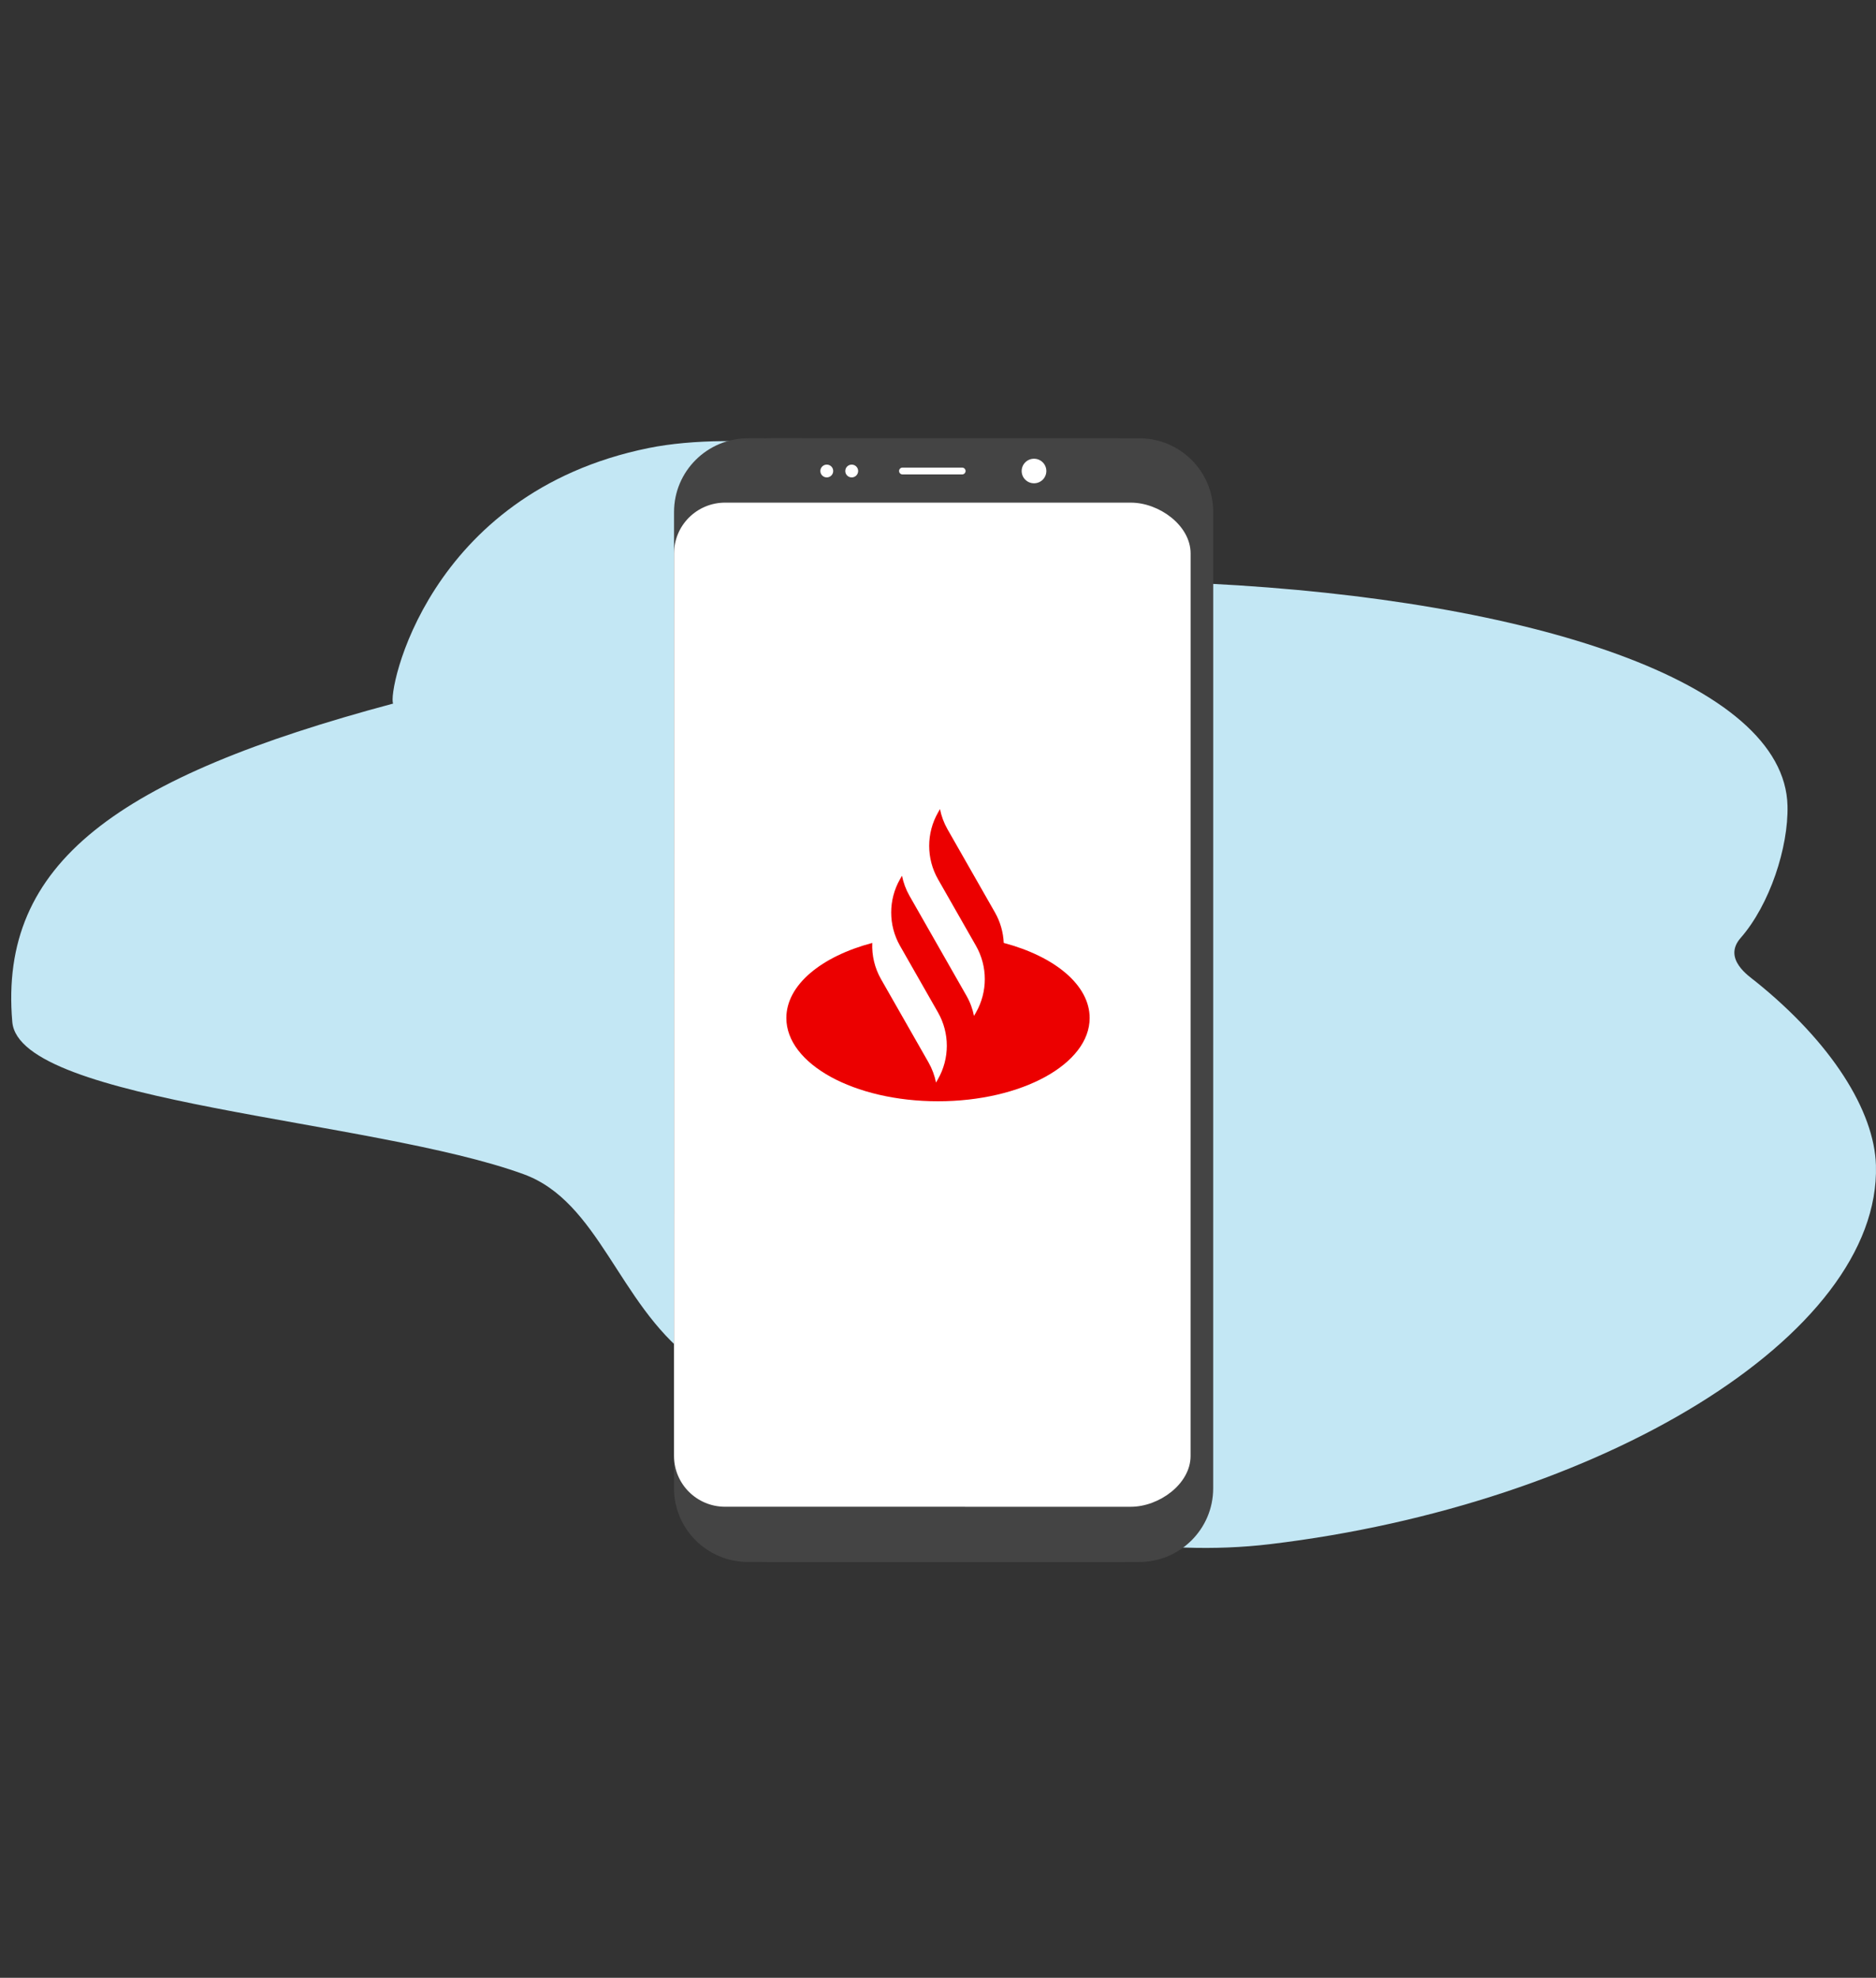 <?xml version="1.0" encoding="UTF-8"?>
<svg width="167px" height="176px" viewBox="0 0 167 176" version="1.1" xmlns="http://www.w3.org/2000/svg" xmlns:xlink="http://www.w3.org/1999/xlink">
    <rect x="0" y="0" width="167" height="176" fill="#333333" stroke="none"/>
    <title>criacao-conta-abertura</title>
    <g id="criacao-conta-abertura" stroke="none" stroke-width="1" fill="none" fill-rule="evenodd">
        <path d="M113.07,39.59 C93.106,37.204 72.089,47.986 61.434,56.169 C55.05,61.071 53.297,70.072 46.619,72.507 C33.208,77.399 1.717,78.847 1.095,86.056 C-0.131,100.246 10.493,107.83 34.997,114.391 C34.468,115.363 37.981,133.12 57.736,137.129 C65.553,138.715 78.665,137.135 83.693,133.668 C91.422,128.338 99.45,125.474 107.538,125.065 C136.302,123.611 158.858,116.319 159.122,105.296 C159.211,101.611 157.55,96.503 154.949,93.533 C153.328,91.683 155.708,90.123 156.26,89.678 C163.048,84.225 166.856,78.136 166.994,73.301 C167.429,58.131 142.375,43.093 113.07,39.59" id="Primary-color" fill="#C3E7F4" transform="translate(84, 88.5) scale(1, -1) translate(-84, -88.5) "></path>
        <g id="Group" transform="translate(60, 39)">
            <path d="M41.402,100 L8.608,100 C4.966,99.998 2.014,97.062 2.014,93.439 L2.018,6.559 C2.018,2.937 4.97,0 8.613,0 L41.406,0.001 C45.049,0.002 48.001,2.938 48,6.56 L47.997,93.441 C47.997,97.064 45.044,100 41.402,100 Z" id="Bezel" fill="#444444"></path>
            <path d="M39.388,100 L6.594,99.998 C2.953,99.999 0,97.061 0,93.44 L0.003,6.559 C0.004,2.937 2.956,0 6.599,0 L39.392,0.002 C43.034,0.001 45.987,2.938 45.986,6.56 L45.983,93.441 C45.983,97.063 43.03,100 39.388,100 Z" id="Body" fill="#444444"></path>
            <path d="M45.987,10.251 L45.984,90.564 C45.984,93.061 43.175,95.084 40.667,95.084 L4.544,95.082 C2.034,95.082 0.001,93.059 0.001,90.562 L0.005,10.25 C0.005,7.753 2.037,5.728 4.548,5.728 L40.67,5.729 C43.179,5.729 45.987,7.754 45.987,10.251 Z" id="Screen" fill="#FFFFFF"></path>
            <path d="M33.145,2.915 C33.145,3.518 32.653,4.008 32.047,4.007 C31.44,4.008 30.948,3.518 30.948,2.915 C30.948,2.311 31.44,1.822 32.047,1.822 C32.653,1.822 33.145,2.311 33.145,2.915 Z M16.392,2.914 C16.391,3.229 16.135,3.484 15.819,3.484 C15.503,3.484 15.246,3.229 15.247,2.914 C15.246,2.6 15.503,2.345 15.819,2.345 C16.135,2.345 16.392,2.6 16.392,2.914 Z M14.171,2.914 C14.171,3.228 13.915,3.484 13.599,3.484 C13.283,3.483 13.027,3.229 13.027,2.914 C13.027,2.599 13.283,2.345 13.599,2.345 C13.915,2.345 14.172,2.6 14.171,2.914 Z M25.65,3.218 L20.34,3.218 C20.171,3.218 20.035,3.082 20.035,2.914 C20.035,2.746 20.172,2.611 20.34,2.611 L25.65,2.611 C25.818,2.611 25.955,2.747 25.955,2.915 C25.955,3.082 25.819,3.218 25.65,3.218 Z" id="Camera" fill="#FFFFFF"></path>
        </g>
        <g id="d.-logo-/-symbol-/-red" transform="translate(70, 72)" fill="#EC0000">
            <path d="M18.573,9.203 L14.345,1.792 C14.023,1.227 13.8,0.621 13.677,0 L13.5,0.31 C12.454,2.144 12.454,4.404 13.5,6.238 L16.882,12.167 C17.928,14.001 17.928,16.261 16.882,18.095 L16.705,18.405 C16.581,17.784 16.359,17.178 16.036,16.613 L10.964,7.72 C10.641,7.155 10.419,6.55 10.295,5.929 L10.118,6.238 C9.076,8.066 9.072,10.317 10.108,12.148 L13.5,18.095 C14.546,19.93 14.546,22.19 13.5,24.024 L13.323,24.334 C13.2,23.713 12.977,23.107 12.655,22.542 L8.427,15.131 C7.86,14.137 7.601,13.018 7.649,11.91 C3.123,13.107 0,15.647 0,18.589 C0,22.682 6.044,26 13.5,26 C20.956,26 27,22.682 27,18.589 C27,15.647 23.877,13.106 19.351,11.909 C19.311,10.972 19.052,10.043 18.573,9.203 Z" id="🔒-color-locked"></path>
        </g>
    </g>
</svg>